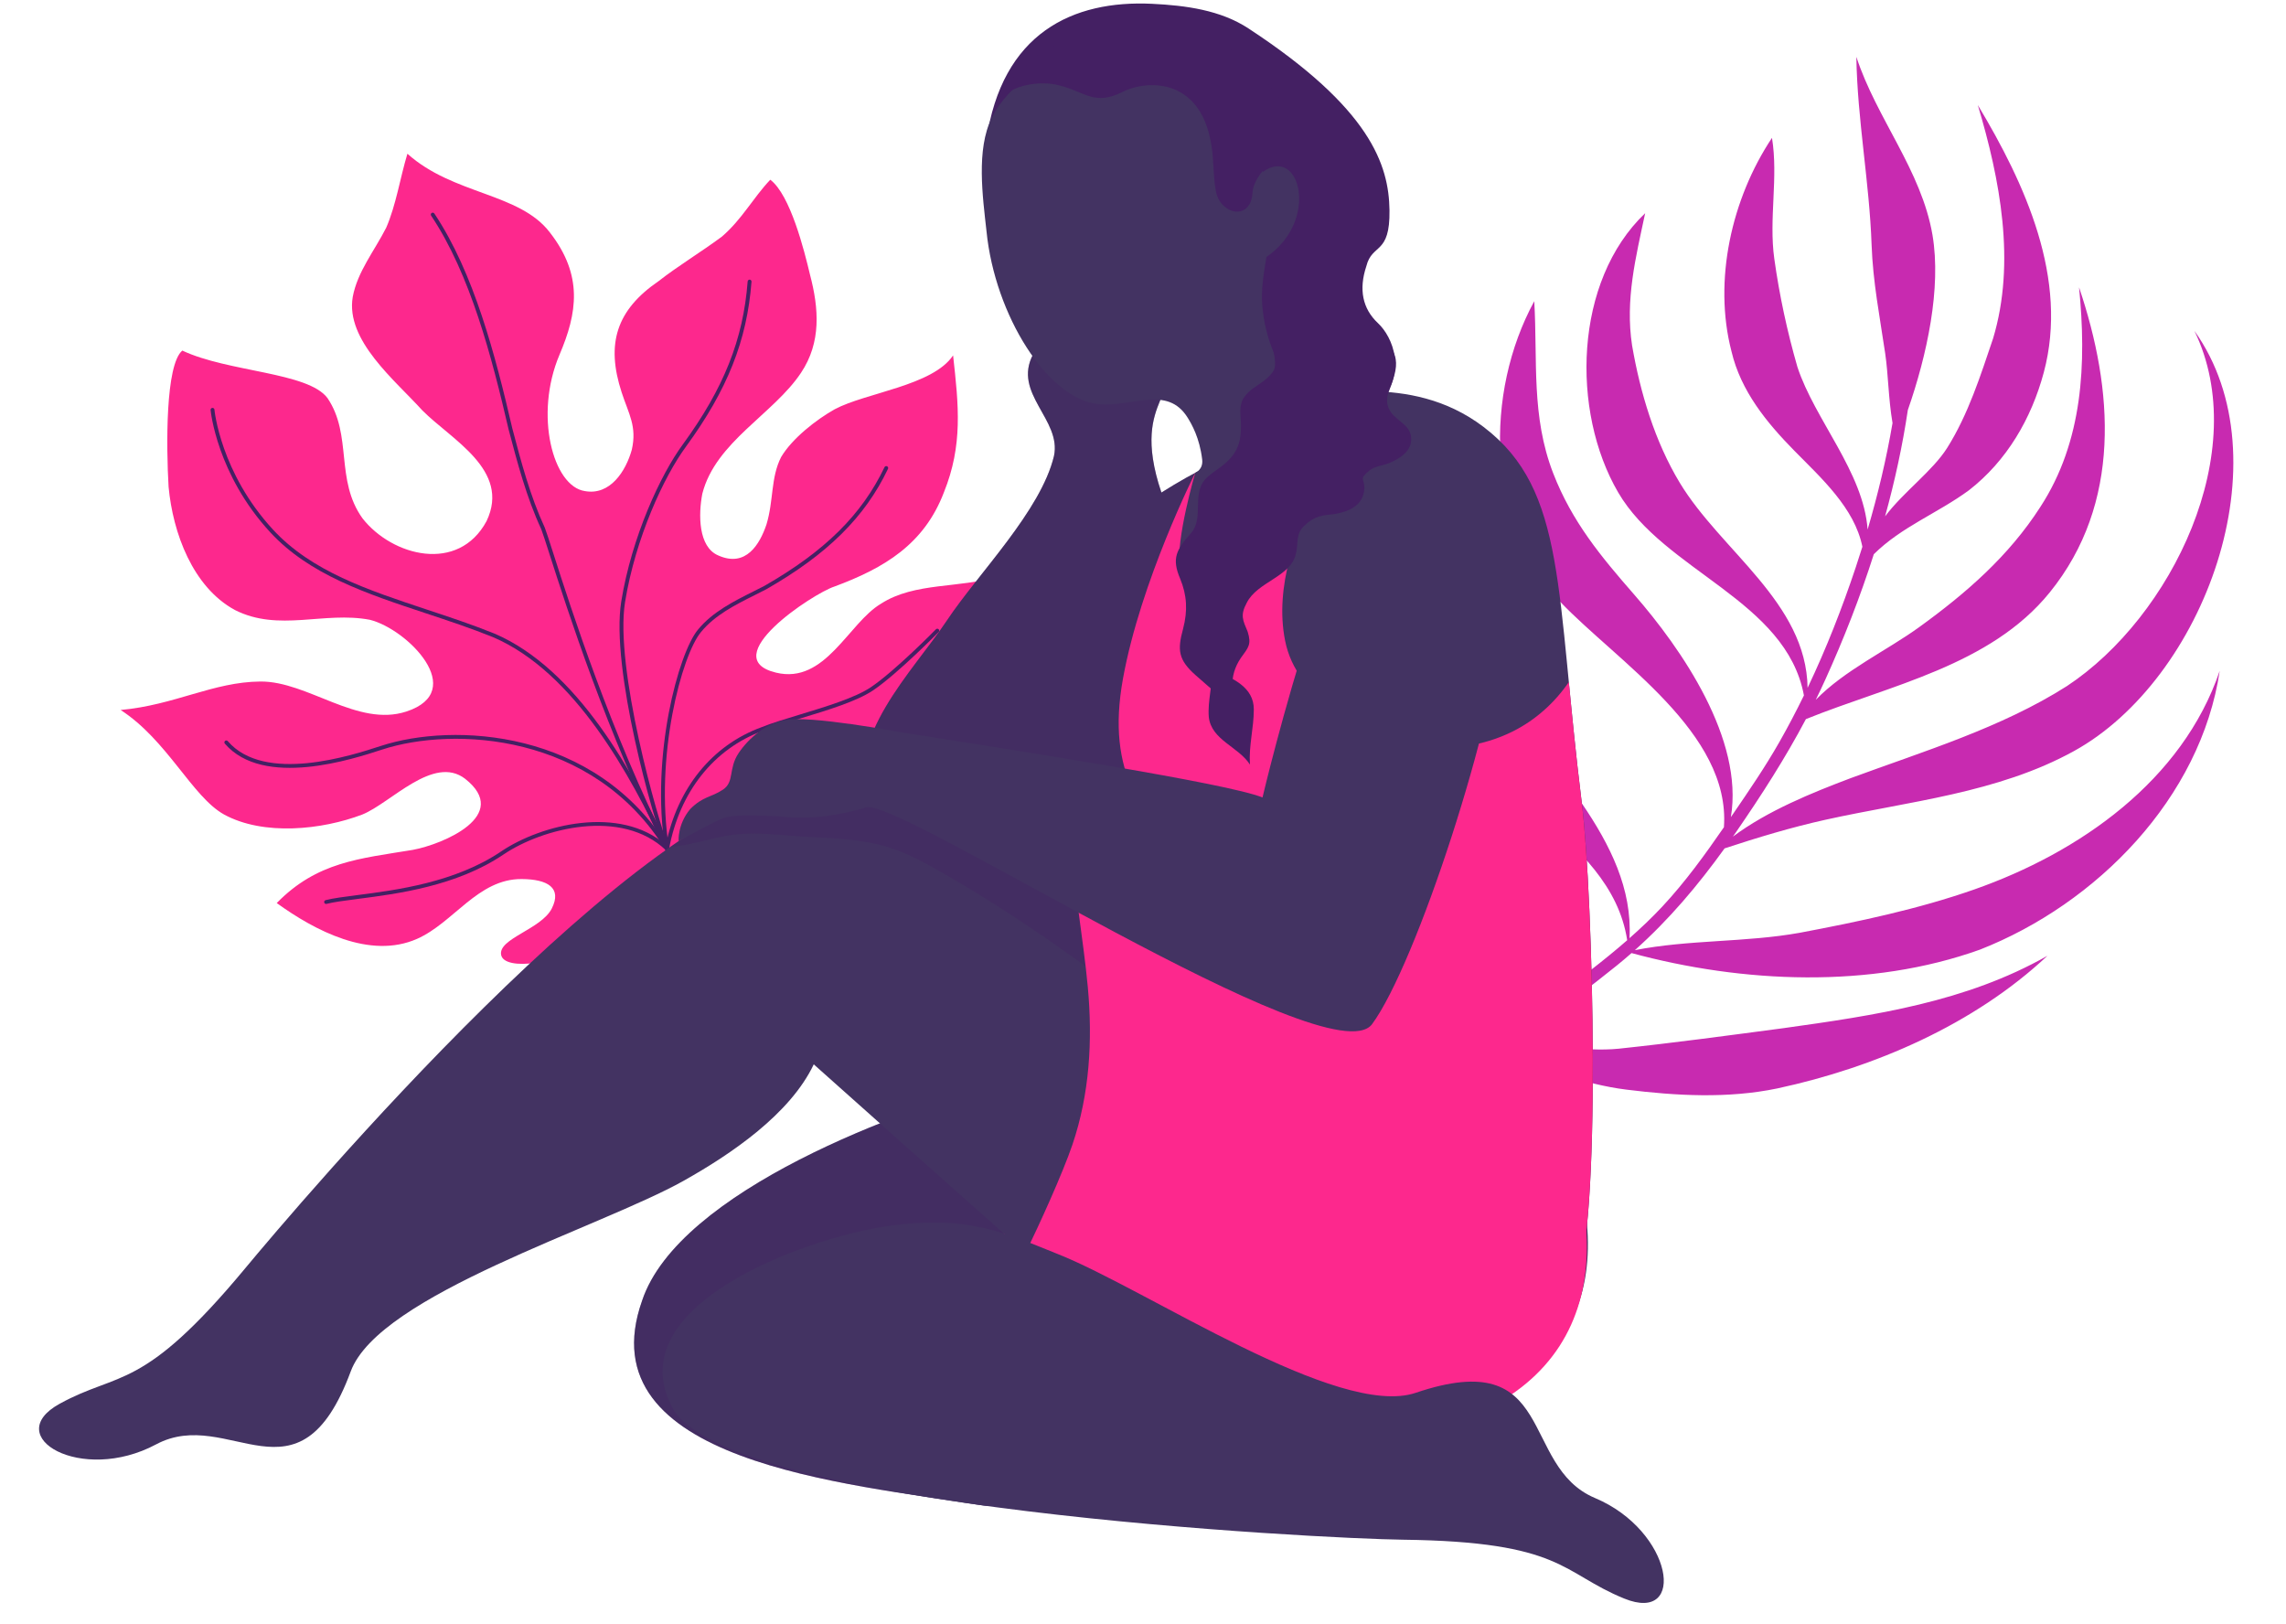 <?xml version="1.0" encoding="UTF-8" standalone="no"?><svg xmlns="http://www.w3.org/2000/svg" xmlns:xlink="http://www.w3.org/1999/xlink" fill="#000000" height="370.1" preserveAspectRatio="xMidYMid meet" version="1" viewBox="-8.9 -0.8 520.9 370.1" width="520.9" zoomAndPan="magnify"><g id="change1_1"><path d="M127.209,213.06c-8.696,6.031-21.2,7.431-21.919,3.728c-0.72-3.703,9.146-5.846,11.539-10.568 c2.392-4.72-0.938-6.684-6.852-6.719c-9.985-0.06-15.48,9.934-23.852,13.631c-10.742,4.744-23.302-1.902-31.968-8.163 c9.225-9.42,18.847-10.108,30.991-12.113c6.961-1.294,22.534-7.868,11.925-16.212c-7.221-5.514-16.898,5.531-23.423,8.159 c-9.193,3.501-22.518,4.909-31.517-0.023c-7.229-4.034-12.929-16.938-23.546-23.802c12.415-1.133,21.046-6.397,31.848-6.486 s22.138,10.478,33.256,6.839c14.23-4.658,0.25-18.79-8.321-20.908c-10.495-1.98-20.731,2.847-30.765-2.238 c-9.59-5.231-14.11-17.537-15.089-28.047c-0.542-9.177-0.737-27.822,3.128-31.056c10.479,4.94,28.679,4.89,33.086,10.833 c5.725,8.465,1.675,18.653,7.99,27.417c6.76,8.619,21.831,12.547,28.258,0.597c5.538-11.659-8.038-18.539-14.66-25.234 c-6.178-6.84-17.522-15.927-15.841-25.832c1.067-5.765,4.94-10.479,7.632-15.791c2.247-5.167,3.169-11.376,4.826-16.842 c10.455,9.379,25.55,8.868,32.456,17.932c7.641,9.807,6.241,18.378,2.217,27.83c-5.845,13.729-1.494,30.029,5.75,31.104 c5.765,1.067,9.346-4.536,10.705-9.412c1.213-5.32-0.696-8.142-2.297-13.034c-3.639-11.117-1.23-18.798,8.424-25.405 c4.309-3.38,9.654-6.606,14.408-10.132c4.608-3.97,7.002-8.692,11.02-12.961c4.568,3.428,7.755,16.17,9.057,21.652 c2.03,7.705,2.58,15.403-2.045,22.332c-6.266,9.436-19.469,15.727-22.492,27.548c-0.913,4.73-0.953,12.128,3.623,14.076 c6.347,2.846,9.484-2.612,10.988-7.043c1.657-5.466,0.945-10.648,3.339-15.37c2.539-4.277,8.036-8.539,12.192-10.883 c7.123-3.809,22.372-5.354,26.996-12.283c1.27,11.4,2.257,20.432-2.093,31.21c-4.503,11.813-13.558,17.239-24.975,21.468 c-4.892,1.601-27.166,16.277-13.275,19.608c11.231,2.724,16.486-11.304,23.908-15.703c7.721-4.989,18.071-3.453,26.52-6.219 c-1.988,11.975-7.963,22.3-15.563,32.172c-6.856,9.137-15.871,7.164-25.355,9.776c-4.002,1.31-11.715,4.819-9.079,9.865 c2.345,4.156,14.658-1.845,17.295,3.201c5.024,10.188-9.864,13.461-28.921,12.421c-3.593-0.196-13.624-5.387-13.624-5.387 S135.905,207.028,127.209,213.06z" fill="#fd288d"/></g><g id="change2_1"><path d="M65.404,205.174c-0.197,0-0.375-0.132-0.426-0.331c-0.06-0.235,0.082-0.474,0.317-0.534 c1.733-0.442,4.281-0.77,7.231-1.15c8.88-1.143,22.3-2.87,32.791-9.964c9.039-6.113,27.006-10.656,37.512-1.456 c2.632-12.962,10.535-22.717,21.775-26.83c2.334-0.94,5.486-1.896,8.824-2.908c5.888-1.787,12.563-3.811,16.137-6.229 c5.543-3.748,14.709-13.086,14.8-13.18c0.169-0.173,0.449-0.176,0.622-0.007c0.173,0.17,0.177,0.448,0.007,0.622 c-0.093,0.095-9.321,9.496-14.936,13.293c-3.684,2.492-10.427,4.537-16.375,6.342c-3.318,1.007-6.452,1.958-8.764,2.888 c-11.176,4.09-18.962,13.908-21.376,26.942c-0.029,0.159-0.143,0.288-0.296,0.338s-0.321,0.012-0.439-0.1 c-10.06-9.574-28.025-5.057-36.999,1.012c-10.663,7.212-24.208,8.955-33.171,10.108c-2.922,0.376-5.446,0.701-7.125,1.129 C65.476,205.17,65.44,205.174,65.404,205.174z" fill="#442063"/></g><g id="change2_2"><path d="M143.111,193.032c-0.212,0-0.398-0.154-0.434-0.37c-3.382-21.149,3.03-44.754,7.511-50.044 c3.279-3.991,8.194-6.449,12.53-8.618c0.886-0.443,1.758-0.879,2.601-1.32c13.743-7.876,22.176-16.213,27.328-27.024 c0.105-0.219,0.368-0.312,0.586-0.207c0.22,0.104,0.313,0.367,0.208,0.586c-5.234,10.982-13.776,19.438-27.699,27.417 c-0.863,0.451-1.74,0.889-2.63,1.335c-4.466,2.234-9.083,4.544-12.247,8.395c-4.396,5.189-10.661,28.436-7.318,49.342 c0.038,0.24-0.125,0.465-0.365,0.504C143.157,193.03,143.134,193.032,143.111,193.032z" fill="#442063"/></g><g id="change2_3"><path d="M143.112,193.032c-0.147,0-0.291-0.074-0.374-0.209c-16.434-26.644-48.33-28.136-64.577-22.819 c-6.686,2.189-27.033,8.85-35.828-1.358c-0.158-0.184-0.137-0.462,0.046-0.62c0.185-0.157,0.462-0.137,0.62,0.046 c8.41,9.763,28.34,3.239,34.888,1.096c16.498-5.399,48.9-3.88,65.599,23.192c0.127,0.207,0.063,0.478-0.143,0.605 C143.27,193.011,143.191,193.032,143.112,193.032z" fill="#442063"/></g><g id="change2_4"><path d="M143.112,193.032c-0.174,0-0.339-0.104-0.408-0.275c-2.711-6.729-12.52-41.249-10.038-56.53 c2.39-14.722,8.95-28.864,14.034-35.775c9.343-12.803,13.76-23.908,14.765-37.128c0.019-0.243,0.246-0.419,0.472-0.405 c0.242,0.018,0.423,0.23,0.405,0.472c-1.02,13.395-5.486,24.634-14.934,37.581c-5.025,6.829-11.509,20.818-13.876,35.396 c-2.413,14.857,7.388,49.611,9.986,56.06c0.091,0.225-0.018,0.482-0.244,0.572C143.222,193.021,143.166,193.032,143.112,193.032z" fill="#442063"/></g><g id="change2_5"><path d="M143.112,193.032c-0.165,0-0.324-0.094-0.398-0.253c-7.935-16.953-20.64-40.415-39.274-48.395 c-4.983-2.017-10.2-3.746-15.246-5.418c-13.683-4.535-26.606-8.819-35.527-18.489c-12.172-13.193-13.567-27.71-13.58-27.855 c-0.021-0.242,0.158-0.455,0.399-0.476c0.237-0.03,0.456,0.158,0.477,0.4c0.013,0.142,1.391,14.373,13.349,27.335 c8.767,9.504,21.587,13.753,35.159,18.251c5.058,1.676,10.289,3.41,15.307,5.441c18.918,8.102,31.736,31.75,39.732,48.834 c0.103,0.22,0.008,0.482-0.212,0.584C143.238,193.018,143.174,193.032,143.112,193.032z" fill="#442063"/></g><g id="change2_6"><path d="M181.956,240.874c-0.031,0-0.064-0.003-0.095-0.011c-10.985-2.447-28.006-26.036-39.142-48.073 c-13.204-26.131-22.439-54.946-26.383-67.25c-0.906-2.825-1.559-4.866-1.904-5.757c-3.367-7.274-5.436-15.123-7.435-22.713 c-3.848-16.553-8.697-35.311-17.658-48.73c-0.135-0.202-0.081-0.475,0.122-0.61c0.2-0.134,0.473-0.081,0.61,0.121 c9.044,13.543,13.917,32.391,17.776,48.996c1.99,7.554,4.049,15.364,7.395,22.594c0.365,0.941,0.988,2.887,1.932,5.832 c3.938,12.284,13.157,41.052,26.331,67.121c12.669,25.069,29.241,45.538,38.548,47.612c0.237,0.052,0.386,0.288,0.334,0.525 C182.34,240.735,182.158,240.874,181.956,240.874z" fill="#442063"/></g><g id="change3_1"><path d="M315.402,248.924c4.048-3.32,8.222-6.49,12.48-9.536c0.826-0.59,1.75-1.387,2.72-2.107 c0.086-0.064,0.172-0.127,0.26-0.189c0.121-0.087,0.243-0.173,0.365-0.257c0.926-0.64,1.895-1.237,2.721-1.846 c0.274-0.202,0.547-0.405,0.821-0.607c5.033-16.214-19.023-27.798-29.826-36.022c-18.496-14.166-20.339-38.492-9.971-58.306 c1.935,9.448,0.074,19.147,3.895,28.289c4.047,9.168,10.482,16.236,17.764,22.983c10.159,9.468,26.468,27.052,20.251,41.494 c2.831-2.091,5.657-4.188,8.468-6.305c5.602-4.22,11.243-8.454,16.533-13.074c-1.904-12.363-11.057-20.772-20.269-28.632 c-9.535-8.135-18.474-16.918-24.214-28.215c-8.081-16.123-10.047-35.863-3.528-52.909c3.117,11.631,3.218,23.048,8.695,34.091 c2.891,5.828,6.159,11.387,9.397,17.024c10.404,18.11,31.676,35.718,30.443,58.175c2.612-2.306,5.143-4.701,7.523-7.255 c5.192-5.572,9.668-11.765,13.993-18.028c1.553-21.58-24.405-37.797-37.345-51.407c-16.944-17.82-17.231-47.598-5.873-68.45 c0.78,13.595-0.733,26.186,4.32,39.216c4.276,11.028,10.874,18.956,18.454,27.635c10.86,12.436,24.997,32.991,22.025,50.707 c0.15-0.218,0.3-0.436,0.449-0.655c3.687-5.388,7.355-10.747,10.587-16.424c1.986-3.488,3.85-7.044,5.612-10.653 c-4.049-21.72-31.81-28.22-42.335-46.273c-10.771-18.475-10.088-48.145,6.159-63.606c-2.148,10.085-4.569,19.698-2.985,30.114 c1.851,10.764,5.191,21.917,10.874,31.315c9.423,15.582,28.822,27.268,29.123,46.723c4.245-8.91,7.855-18.135,10.977-27.478 c0.518-1.551,1.017-3.11,1.506-4.673c-1.776-8.84-9.406-15.675-15.502-21.878c-6.333-6.444-12.195-13.611-14.318-22.616 c-4.208-16.183,0.022-34.86,9.224-48.674c1.473,9.035-0.749,18.395,0.523,27.529c1.162,8.347,2.938,16.578,5.269,24.672 c3.968,12.076,15.057,23.94,15.996,37.043c2.343-7.962,4.278-16.071,5.677-24.265c-0.951-5.571-0.962-11.09-1.669-15.863 c-1.232-8.321-2.804-16.325-3.101-24.773c-0.503-14.331-3.249-28.475-3.472-42.806c4.588,14.042,14.825,25.836,17.35,40.6 c2.039,12.092-1.231,27.304-5.617,39.868c-1.218,8.16-2.982,16.259-5.187,24.238c4.222-5.613,10.846-10.338,14.18-15.652 c4.787-7.628,7.559-16.409,10.432-24.886c5.218-17.346,1.587-36.256-3.482-53.188c10.778,17.95,20.746,39.633,15.032,60.938 c-2.814,10.496-8.412,20.129-17.052,26.841c-7.138,5.24-15.375,8.321-21.678,14.575c-3.125,9.8-6.876,19.379-11.07,28.616 c-0.698,1.536-1.417,3.055-2.157,4.558c6.596-6.774,16.156-11.197,23.555-16.552c10.737-7.77,20.402-16.169,27.623-27.402 c9.745-14.959,10.53-32.751,8.816-50.04c7.884,23.33,9.75,49.243-6.685,69.528c-13.532,16.702-36.41,21.118-55.555,28.863 c-4.717,8.924-10.133,17.349-15.914,25.742c-0.239,0.347-0.48,0.689-0.721,1.034c7.915-5.906,17.964-9.972,26.837-13.324 c16.54-6.104,34.31-11.45,49.272-20.977c23.861-15.738,42.352-53.598,29.053-80.942c20.866,29.246,2.157,79.432-27.443,95.748 c-17.414,9.599-37.604,11.429-56.696,15.668c-7.735,1.717-15.396,4.034-22.918,6.506c-6.087,8.458-12.691,16.275-20.448,23.193 c12.321-2.429,25.211-1.736,37.594-3.966c13.32-2.517,26.898-5.362,39.709-9.853c24.02-8.42,47.478-24.811,55.967-49.832 c-4.321,29.007-28.056,53.096-54.633,63.528c-24.907,8.941-54.018,7.661-79.391,0.786c-1.113,0.975-2.245,1.936-3.408,2.873 c-5.974,4.819-12.125,9.422-18.286,13.998c-2.001,1.487-4.009,2.964-6.017,4.443c-0.091,0.174-0.212,0.346-0.35,0.517 c8.108-1.525,16.942,0.786,25.134-0.042c12.517-1.321,25.046-3.024,37.524-4.677c20.809-2.904,41.644-5.967,60.17-16.496 c-16.72,15.677-39.366,25.456-61.543,30.225c-11.262,2.347-23.054,1.686-34.382,0.276c-9.912-1.234-18.848-4.959-28.237-8.06 c-1.063,0.778-2.309,1.406-3.03,1.697c-0.375,0.264-0.751,0.528-1.125,0.794c-4.245,3.023-8.373,6.209-12.402,9.513 c-9.002,7.381-18.554,15.695-24.171,26.065c-0.894,1.65-3.385,0.147-2.492-1.501C296.099,265.202,306.041,256.6,315.402,248.924z" fill="#c82ab0"/></g><g id="change2_7"><path d="M305.227,91.359c6.595-7.351,3.262-15.341-0.147-18.537c-3.517-3.297-4.396-7.693-2.638-12.968 c1.319-5.275,5.422-2.491,5.275-12.748s-4.249-23.152-32.153-41.439c-6.366-4.172-14.259-5.225-21.918-5.599 c-18.024-0.879-34.289,6.594-37.806,31.212C212.325,55.898,298.632,98.71,305.227,91.359z" fill="#442063"/></g><g id="change4_1"><path d="M274.624,102.511c-4.424,0.762-11.134,4.047-18.877,8.918c-7.852-23.173,8.185-21.985-3.694-31.489h-25.541 c-4.752,8.91,6.534,14.849,4.752,23.165c-2.97,12.472-17.223,26.727-24.351,37.418c-8.099,12.148-23.037,26.246-18.449,42.643 c4.29,15.332,22.803,12.264,34.283,8.473c16.627-5.188,45.258-32.479,61.683-45.173C300.854,133.771,294.515,99.404,274.624,102.511 z" fill="#433362"/></g><g id="change2_8"><path d="M274.624,102.511c-4.424,0.762-11.134,4.047-18.877,8.918 c-7.852-23.173,8.185-21.985-3.694-31.489h-25.541c-4.752,8.91,6.534,14.849,4.752,23.165c-2.97,12.472-17.223,26.727-24.351,37.418 c-8.099,12.148-23.037,26.246-18.449,42.643c4.29,15.332,22.803,12.264,34.283,8.473c16.627-5.188,45.258-32.479,61.683-45.173 C300.854,133.771,294.515,99.404,274.624,102.511z" fill="#442063" opacity="0.3"/></g><g id="change4_2"><path d="M220.573,245.658c-23.759,5.94-74.84,24.947-83.156,49.894c-13.067,36.826,46.88,41.723,77.397,46.647 C245.332,347.122,244.332,239.719,220.573,245.658z" fill="#433362"/></g><g id="change2_9"><path d="M220.573,245.658c-23.759,5.94-74.84,24.947-83.156,49.894 c-13.067,36.826,46.88,41.723,77.397,46.647C245.332,347.122,244.332,239.719,220.573,245.658z" fill="#442063" opacity="0.3"/></g><g id="change4_3"><path d="M4.698,319.06c13.589-7.473,18.806-2.624,42.169-30.738c11.808-14.209,91.011-108.001,128.201-110.377 s148.791,40.5,159.718,56.415c23.274,33.901,27.153,69.507-6.188,84.716c-20.507,9.355-59.599,4.053-73.008-7.513 c-10.46-8.677-55.933-49.189-79.062-69.838c-5.371,11.305-18.773,20.421-29.606,26.504c-19.049,10.697-69.407,25.928-75.899,43.456 c-11.879,32.074-27.75,7.753-44.35,16.631C9.644,337.424-8.89,326.533,4.698,319.06z" fill="#433362"/></g><g id="change2_10"><path d="M158.201,189.401c5.712-0.722,11.75,0.245,17.493,0.516 c5.611,0.265,11.389,0.534,16.836,2.033c5.144,1.415,9.716,4.055,14.316,6.704c20.732,11.94,39.845,26.495,58.57,41.329 c-2.311-14.251-4.093-28.641-6.673-42.858c-32.207-11.396-66.177-20.296-83.676-19.178c-8.592,0.549-19.428,5.984-31.156,14.182 C148.785,191.83,153.328,190.017,158.201,189.401z" fill="#442063" opacity="0.3"/></g><g id="change4_4"><path d="M329.154,96.481c-17.177-13.064-36.989-5.717-41.567-8.806c-5.36-3.615-8.225-11.629-8.848-18.721 c-0.331-3.764,0.331-7.475,0.934-11.192c12.215-8.359,7.598-25.477-0.815-19.394c-3.534-16.731-11.576-30.221-34.404-28.867 c-11.875,0.705-23.28,8.255-27.38,16.554c-3.565,7.214-2.059,17.936-1.181,25.871c1.918,19.148,13.968,38.259,25.525,39.357 c7.653,0.727,15.663-4.377,20.298,3.077c0.922,1.483,2.718,4.574,3.315,9.512c0.283,2.342-1.569,3.058-1.569,3.058 s-8.294,21.166-12.177,36.186s0.518,41.862,11.33,55.029c10.718,12.414,11.185,28.4,8.643,44.762 c-2.354,17.866-6.219,37.412-0.675,53.336c4.237,12.172,73.166,7.14,79.374-4.331s4.153-89.144,1.617-109.456 C345.516,133.96,348.221,110.982,329.154,96.481z" fill="#433362"/></g><g id="change5_1"><path d="M348.584,154.618c-3.223,4.687-7.531,8.616-12.725,11.219c-13.469,6.751-29.252,3.757-41.071-5.084 c-5.3-3.965-9.531-8.912-10.858-15.569c-1.233-6.187-0.578-12.55,1.002-18.618c1.975-7.582,5.047-14.632,8.492-21.644 c1.686-3.433,2.986-7.076,4.798-10.437c0.724-1.342,3.355-6.167,3.355-6.167s-13.145,12.262-24.42,38.365 c-1.436,3.325-5.012,7.875-8.962,8.379c-4.093,0.523-7.194-0.752-8.233-6.692s3.496-21.44,3.496-21.44s-12.424,24.648-16.455,46.81 s4.796,31.238,15.607,44.405c10.718,12.414,11.185,28.4,8.643,44.762c-2.354,17.866-6.219,37.412-0.675,53.336 c4.237,12.172,73.166,7.14,79.374-4.332c6.208-11.471,4.153-89.144,1.617-109.456C350.273,172.058,349.378,162.839,348.584,154.618z" fill="#fd288d"/></g><g id="change5_2"><path d="M334.785,234.361c-7.026-10.234-55.674-31.612-99.401-44.942c0.178,11.667,2.531,23.136,3.596,34.763 c1.11,12.115,0.408,24.291-3.522,35.874c-2.157,6.358-7.676,18.581-10.684,24.59l-4.962-4.395c0,0-7.101,8.85,27.49,30.744 c21.977,13.91,60.273,19.472,80.78,10.117C361.423,305.902,358.059,268.262,334.785,234.361z" fill="#fd288d"/></g><g id="change4_5"><path d="M312.935,99.244c-15.269,1.386-34.153,81.671-34.153,81.671c-8.019-3.267-56.25-10.731-82.419-14.867l0,0 c0,0-20.932-3.942-26.278-2.754c-4.158,0.594-8.316,3.96-10.691,7.524c-2.376,3.564-0.891,6.534-3.564,8.316 c-2.673,1.782-4.481,1.448-7.451,4.418c-2.97,3.564-2.639,7.311-2.639,7.311s8.309-4.602,10.091-5.196 c2.23-0.892,7.164-0.68,12.735-0.468c5.637,0.755,12.439,0.217,19.899-2.034c7.459-2.25,105.762,61.899,115.265,49.425 c10.098-13.661,28.214-69.198,29.996-92.957S333.083,97.416,312.935,99.244z" fill="#433362"/></g><g id="change4_6"><path d="M354.555,340.547c-17.349-7.306-8.447-34.95-40.845-23.984c-17.704,5.993-61.244-23.54-81.548-31.605 c-11.546-4.586-20.344-9.143-39.231-6.313c-18.887,2.829-60.954,18.233-48.63,41.292c12.324,23.059,147.995,29.875,166.468,30.102 c36.552,0.449,36.069,7.555,50.431,13.407C375.561,369.298,372.351,348.041,354.555,340.547z" fill="#433362"/></g><g id="change2_11"><path d="M279.294,72.822c0,0,3.367,8.572,2.048,10.77c-1.758,2.857-4.836,3.517-6.594,5.935 c-1.539,1.978-0.879,4.176-0.879,6.594s-0.22,4.396-1.539,6.374c-1.758,2.638-3.956,3.517-5.935,5.275 c-4.176,3.517-0.659,9.232-3.956,12.968c-3.297,3.737-4.396,5.715-2.418,10.331c1.539,3.737,1.758,7.253,0.659,11.43 c-1.319,4.836-1.099,7.034,2.857,10.55c3.517,3.077,7.034,6.154,10.55,9.232c-2.638-4.396-3.077-9.012-0.22-13.188 c1.758-2.418,2.418-3.077,1.539-5.935c-1.099-2.638-1.758-3.737-0.22-6.594c2.418-4.836,10.111-5.935,11.21-11.21 c0.659-2.638-0.22-4.616,2.198-6.594c1.978-1.978,4.176-2.198,6.594-2.418c3.517-0.659,6.594-1.978,6.814-5.935 c0-2.198-1.319-1.978,1.099-3.956c1.319-1.099,3.077-1.099,4.615-1.758c2.478-1.062,5.223-2.788,4.933-5.848 c-0.31-3.271-4.146-3.858-5.206-6.847c-0.797-2.246,0.323-3.823,0.982-5.94c0.712-2.288,1.27-4.391,0.17-6.692 c-1.295-2.711-4.791-6.256-7.912-6.545" fill="#442063"/></g><g id="change2_12"><path d="M267.421,151.145c0,3.81-1.172,7.913-0.879,11.43c0.586,5.275,6.741,6.741,9.378,10.844 c-0.293-4.396,0.879-8.206,0.879-12.602c0-4.982-4.689-7.034-8.792-8.792" fill="#442063"/></g><g id="change2_13"><path d="M283.87,24.186c-4.972-10.354-14.837-17.009-26.241-18.091c-3.952-0.375-8.126-0.344-12.076,0.039 c-4.142,0.402-8.183,1.597-12.128,2.873c-10.481,3.389-14.653,13.188-14.653,13.188c2.638-3.81,9.671-4.689,13.774-3.517 c5.861,1.465,7.913,4.689,14.36,1.465c3.95-1.975,9.311-2.144,13.151,0.065c4.352,2.503,6.232,7.111,7.048,11.849 c0.604,3.508,0.387,7.18,1.048,10.652c0.879,5.275,7.91,7.036,8.351,0.441C276.946,36.555,288.077,32.948,283.87,24.186z" fill="#442063"/></g></svg>